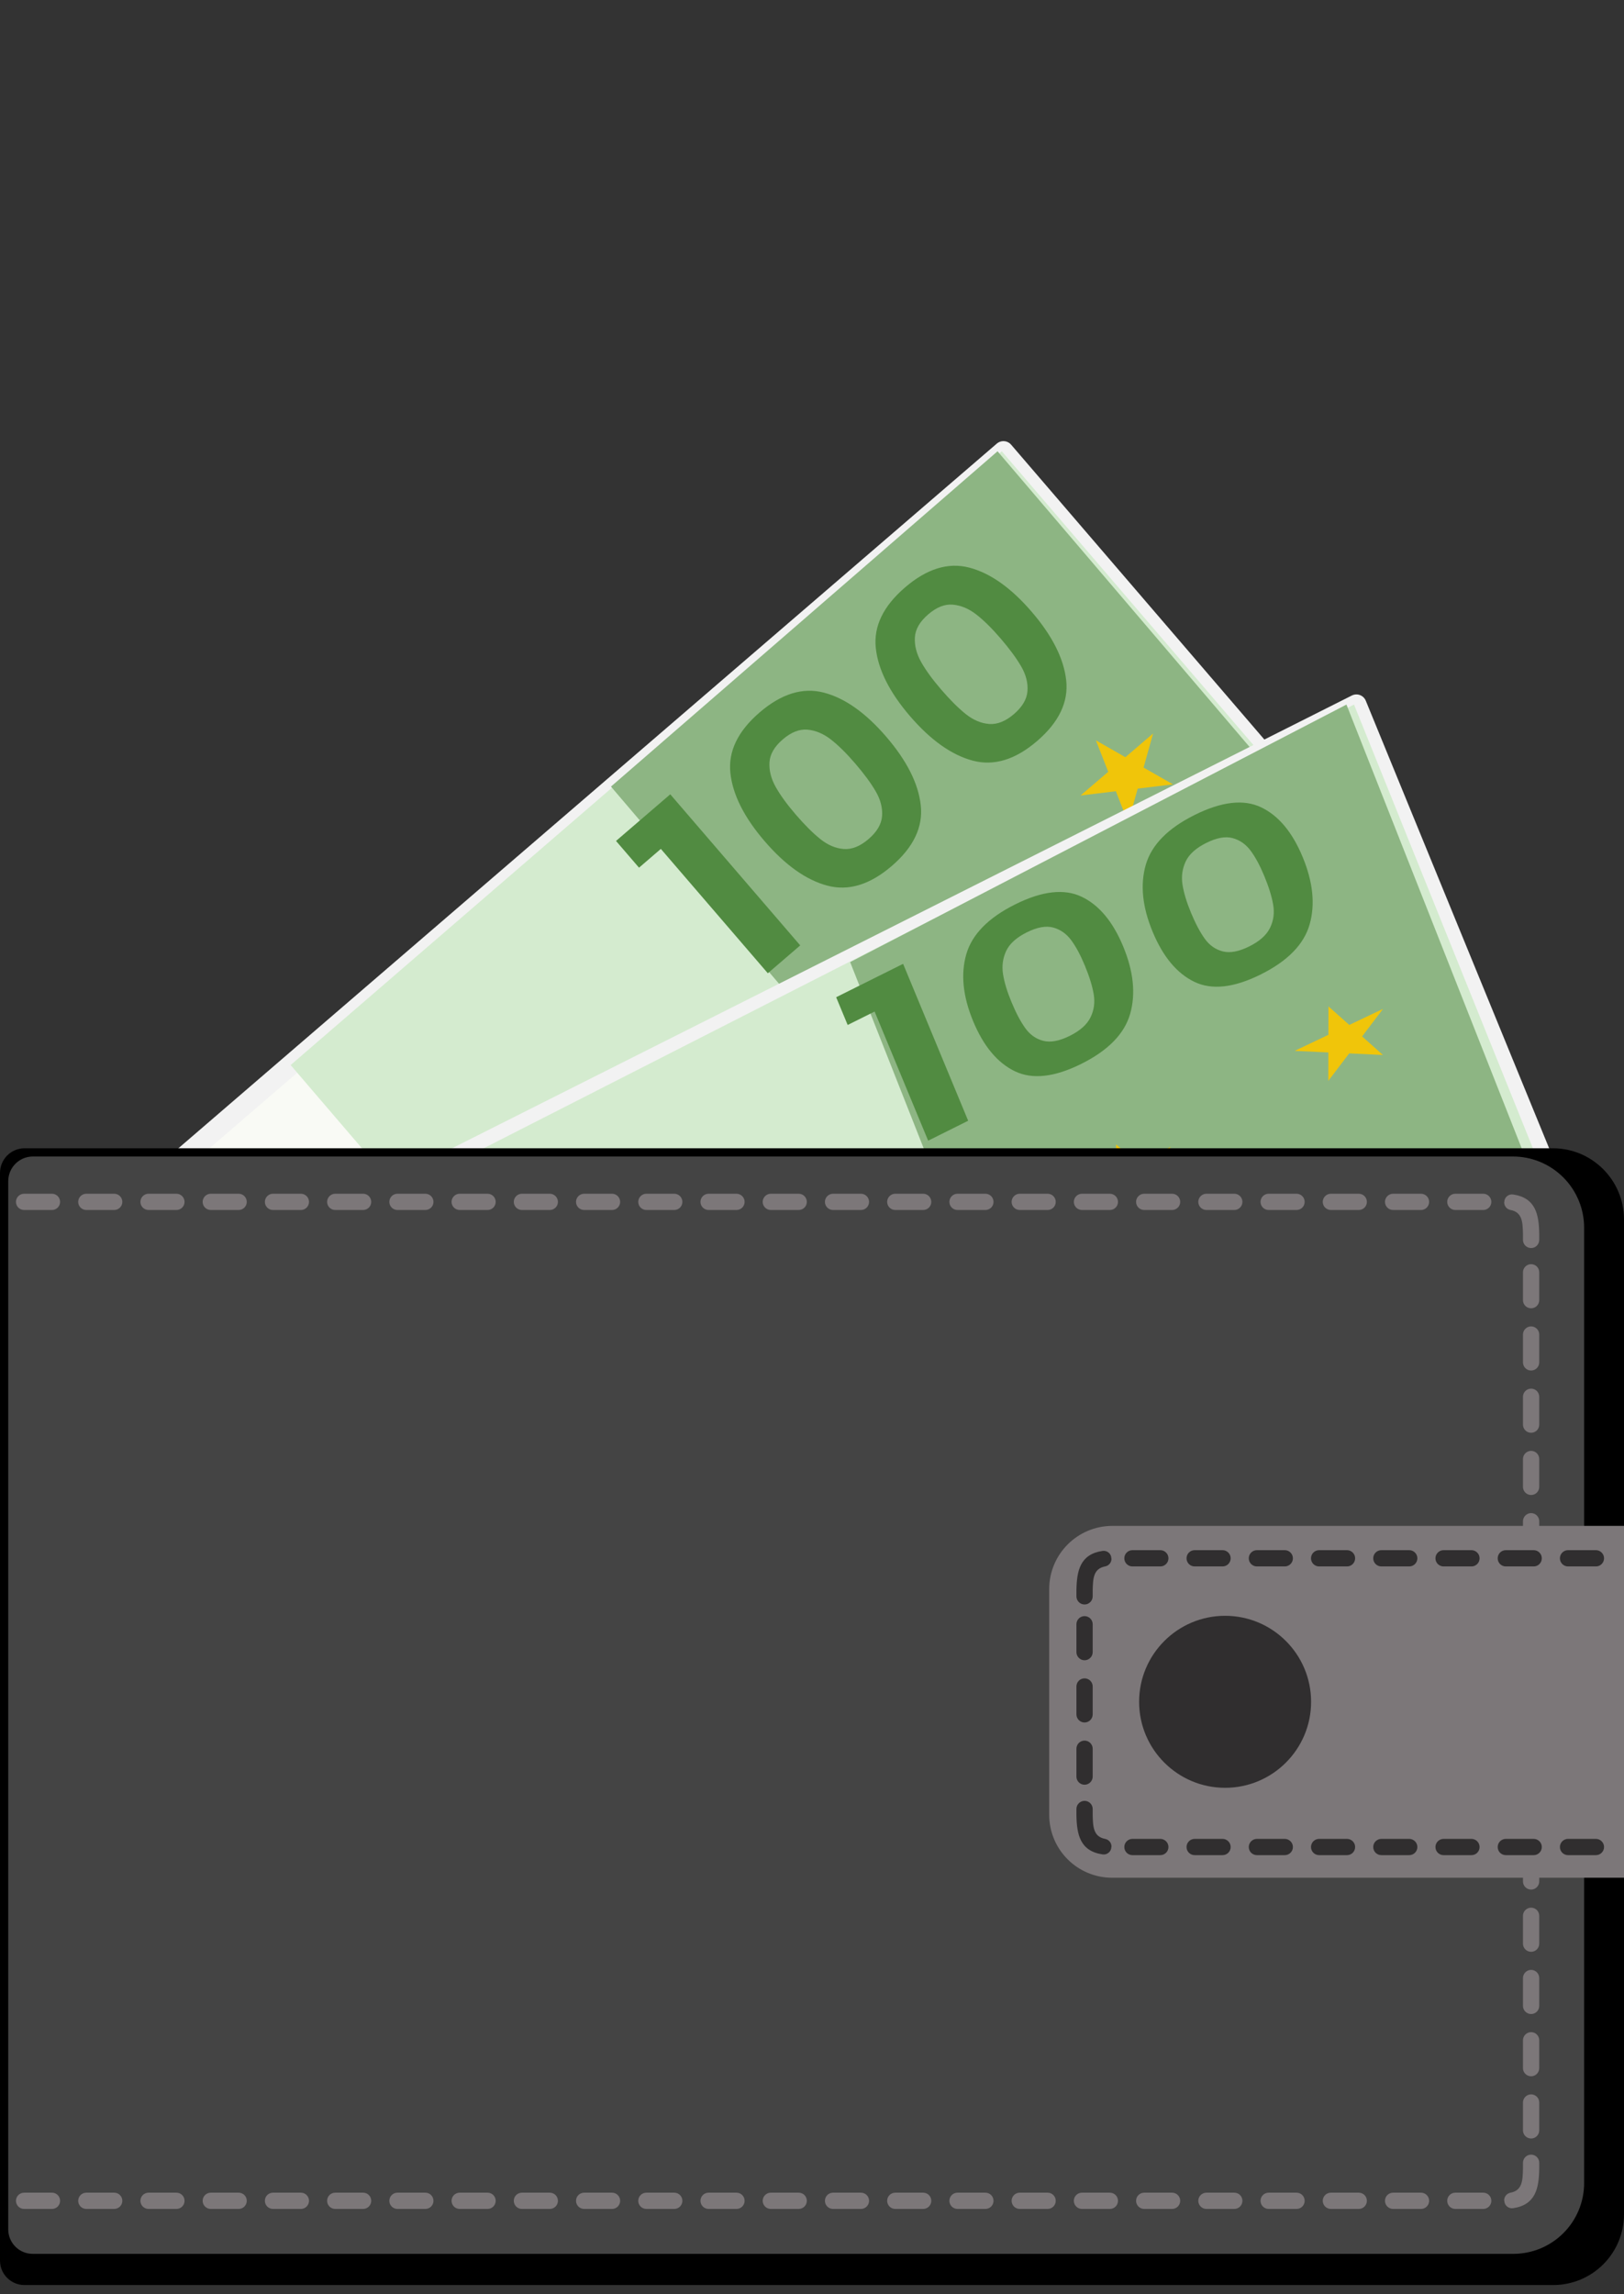 <svg width="80" height="113" viewBox="0 0 80 113" fill="none" xmlns="http://www.w3.org/2000/svg">
<rect x="0" y="0" width="80" height="113" fill="#333333" stroke="none"/>
<path d="M49.43 22.228L3.719 61.582L24.174 85.397L69.885 46.043L49.43 22.228Z" fill="#F9FAF5" stroke="#F2F2F2" stroke-width="0.999" stroke-miterlimit="1.5" stroke-linecap="round" stroke-linejoin="round"/>
<path d="M49.348 22.227L14.317 52.459L34.855 76.43L69.886 46.199L49.348 22.227Z" fill="#D4EBCF"/>
<path d="M49.14 22.228L30.097 38.743L50.842 63.079L69.885 46.564L49.14 22.228Z" fill="#8DB583"/>
<path fill-rule="evenodd" clip-rule="evenodd" d="M31.479 42.738L30.346 41.421L33.018 39.124L39.42 46.566L37.824 47.938L32.554 41.813L31.479 42.738ZM37.666 41.432C36.653 40.255 36.091 39.134 35.979 38.07C35.868 37.006 36.348 36.013 37.419 35.092C38.491 34.17 39.546 33.845 40.581 34.115C41.617 34.384 42.641 35.108 43.654 36.285C44.673 37.469 45.241 38.597 45.358 39.668C45.476 40.738 44.999 41.735 43.927 42.656C42.855 43.577 41.798 43.9 40.757 43.623C39.715 43.346 38.685 42.617 37.666 41.432ZM42.124 37.601C41.691 37.097 41.291 36.703 40.925 36.42C40.559 36.136 40.177 35.977 39.779 35.94C39.381 35.904 38.975 36.063 38.561 36.419C38.147 36.775 37.928 37.153 37.905 37.551C37.882 37.95 37.983 38.351 38.208 38.755C38.434 39.16 38.763 39.614 39.196 40.117C39.641 40.634 40.048 41.04 40.416 41.333C40.784 41.626 41.167 41.788 41.566 41.818C41.965 41.847 42.371 41.685 42.785 41.329C43.2 40.973 43.421 40.596 43.451 40.197C43.481 39.798 43.378 39.395 43.144 38.988C42.909 38.581 42.569 38.118 42.124 37.601ZM44.829 35.275C43.817 34.098 43.254 32.976 43.142 31.913C43.031 30.849 43.511 29.855 44.583 28.934C45.655 28.013 46.709 27.687 47.744 27.957C48.78 28.227 49.804 28.951 50.817 30.128C51.836 31.312 52.404 32.439 52.522 33.51C52.64 34.581 52.162 35.577 51.09 36.499C50.019 37.42 48.962 37.742 47.92 37.466C46.879 37.189 45.848 36.459 44.829 35.275ZM49.287 31.443C48.854 30.94 48.455 30.546 48.088 30.263C47.722 29.979 47.34 29.819 46.942 29.783C46.544 29.746 46.139 29.905 45.724 30.262C45.31 30.617 45.092 30.995 45.068 31.394C45.045 31.792 45.146 32.193 45.371 32.598C45.597 33.002 45.926 33.456 46.359 33.959C46.805 34.477 47.211 34.882 47.579 35.175C47.947 35.468 48.331 35.63 48.729 35.66C49.129 35.69 49.535 35.527 49.949 35.172C50.363 34.815 50.585 34.438 50.614 34.04C50.645 33.641 50.542 33.238 50.307 32.83C50.072 32.423 49.732 31.96 49.287 31.443Z" fill="#518B41"/>
<path fill-rule="evenodd" clip-rule="evenodd" d="M25.232 58.325L26.683 59.152L28.048 57.986L27.579 59.663L29.03 60.491L27.289 60.7L26.82 62.378L26.214 60.83L24.473 61.039L25.839 59.873L25.232 58.325ZM46.192 45.831L47.643 46.658L49.008 45.492L48.539 47.169L49.99 47.997L48.25 48.206L47.781 49.884L47.174 48.336L45.434 48.545L46.799 47.379L46.192 45.831ZM53.986 36.468L55.437 37.296L56.802 36.129L56.333 37.807L57.784 38.634L56.044 38.844L55.575 40.522L54.968 38.973L53.227 39.183L54.593 38.016L53.986 36.468Z" fill="#F0C50A"/>
<path d="M66.818 34.704L10.137 63.221L20.415 88.304L77.095 59.788L66.818 34.704Z" fill="#F9FAF5" stroke="#F2F2F2" stroke-width="0.999" stroke-miterlimit="1.5" stroke-linecap="round" stroke-linejoin="round"/>
<path d="M66.7 34.703L22.891 57.036L33.286 82.821L77.096 60.488L66.7 34.703Z" fill="#D4EBCF"/>
<path d="M66.328 34.704L41.88 47.39L52.648 74.656L77.095 61.969L66.328 34.704Z" fill="#8DB583"/>
<path fill-rule="evenodd" clip-rule="evenodd" d="M41.757 50.486L41.19 49.119L44.488 47.475L47.693 55.203L45.722 56.185L43.084 49.825L41.757 50.486ZM47.937 50.297C47.431 49.075 47.319 47.975 47.601 46.999C47.885 46.022 48.688 45.204 50.011 44.545C51.334 43.886 52.424 43.76 53.281 44.169C54.139 44.577 54.821 45.393 55.328 46.615C55.838 47.845 55.953 48.952 55.673 49.935C55.393 50.919 54.592 51.74 53.268 52.4C51.946 53.059 50.854 53.181 49.993 52.765C49.133 52.349 48.447 51.527 47.937 50.297ZM53.439 47.556C53.222 47.034 52.997 46.615 52.762 46.301C52.528 45.987 52.233 45.782 51.879 45.686C51.526 45.59 51.093 45.668 50.582 45.923C50.071 46.177 49.733 46.483 49.566 46.838C49.4 47.194 49.348 47.572 49.409 47.972C49.471 48.372 49.609 48.834 49.826 49.356C50.049 49.894 50.277 50.324 50.51 50.647C50.743 50.969 51.038 51.176 51.395 51.267C51.752 51.358 52.186 51.276 52.697 51.022C53.208 50.767 53.55 50.462 53.721 50.108C53.894 49.753 53.945 49.374 53.877 48.969C53.808 48.565 53.662 48.094 53.439 47.556ZM56.779 45.892C56.272 44.67 56.16 43.57 56.443 42.594C56.726 41.617 57.529 40.799 58.852 40.14C60.175 39.481 61.266 39.355 62.123 39.764C62.98 40.172 63.662 40.988 64.169 42.21C64.679 43.44 64.795 44.547 64.514 45.53C64.235 46.514 63.433 47.335 62.109 47.995C60.787 48.654 59.695 48.776 58.834 48.36C57.974 47.944 57.289 47.122 56.779 45.892ZM62.281 43.151C62.064 42.629 61.839 42.21 61.603 41.896C61.369 41.582 61.074 41.377 60.721 41.281C60.367 41.185 59.935 41.263 59.423 41.518C58.913 41.772 58.574 42.078 58.408 42.433C58.241 42.789 58.189 43.166 58.25 43.567C58.312 43.967 58.451 44.429 58.667 44.952C58.89 45.489 59.118 45.919 59.351 46.242C59.584 46.565 59.88 46.771 60.236 46.862C60.594 46.953 61.027 46.871 61.538 46.617C62.05 46.362 62.391 46.057 62.563 45.703C62.736 45.348 62.787 44.969 62.718 44.564C62.649 44.16 62.504 43.689 62.281 43.151Z" fill="#518B41"/>
<path fill-rule="evenodd" clip-rule="evenodd" d="M31.404 63.896L32.428 64.81L34.09 64.021L33.061 65.375L34.085 66.289L32.425 66.212L31.395 67.566L31.398 66.164L29.738 66.087L31.4 65.298L31.404 63.896ZM54.981 56.369L56.005 57.283L57.668 56.493L56.638 57.848L57.662 58.762L56.002 58.685L54.972 60.039L54.976 58.637L53.315 58.56L54.978 57.77L54.981 56.369ZM65.441 49.57L66.466 50.484L68.128 49.694L67.099 51.049L68.123 51.963L66.462 51.886L65.433 53.24L65.436 51.838L63.776 51.761L65.438 50.971L65.441 49.57Z" fill="#F0C50A"/>
<path fill-rule="evenodd" clip-rule="evenodd" d="M80 60.066C80 58.129 78.429 56.558 76.492 56.558H1.214C0.892 56.558 0.583 56.686 0.356 56.913C0.128 57.141 0 57.45 0 57.772V111.347C0 112.012 0.539 112.551 1.205 112.551H76.514C77.438 112.551 78.325 112.184 78.979 111.53C79.633 110.876 80 109.989 80 109.065V60.066Z" fill="black"/>
<path fill-rule="evenodd" clip-rule="evenodd" d="M78.036 60.472C78.036 59.542 77.666 58.65 77.008 57.992C76.35 57.334 75.458 56.964 74.528 56.964H1.621C0.95 56.964 0.406 57.508 0.406 58.178V109.81C0.406 110.129 0.533 110.436 0.759 110.662C0.985 110.888 1.291 111.014 1.611 111.014H74.549C75.474 111.014 76.361 110.647 77.014 109.993C77.668 109.34 78.036 108.453 78.036 107.528V60.472Z" fill="#444444"/>
<path fill-rule="evenodd" clip-rule="evenodd" d="M2.96 108.401C2.96 108.295 2.918 108.193 2.843 108.118C2.768 108.043 2.666 108.001 2.56 108.001H1.187C1.081 108.001 0.979 108.043 0.904 108.118C0.829 108.193 0.786 108.295 0.786 108.401V108.401C0.786 108.508 0.829 108.61 0.904 108.685C0.979 108.76 1.081 108.802 1.187 108.802H2.56C2.666 108.802 2.768 108.76 2.843 108.685C2.918 108.61 2.96 108.508 2.96 108.401V108.401Z" fill="#7C7779"/>
<path fill-rule="evenodd" clip-rule="evenodd" d="M75.023 92.489H54.785C53.072 92.489 51.685 91.101 51.685 89.388V78.272C51.685 76.552 53.079 75.158 54.799 75.158H75.023V74.929C75.023 74.823 75.066 74.721 75.141 74.646C75.216 74.571 75.318 74.529 75.424 74.529C75.53 74.529 75.632 74.571 75.707 74.646C75.782 74.721 75.824 74.823 75.824 74.929V75.158H80V92.489H75.824V92.671C75.824 92.777 75.782 92.879 75.707 92.954C75.632 93.029 75.53 93.072 75.424 93.072C75.318 93.072 75.216 93.029 75.141 92.954C75.066 92.879 75.023 92.777 75.023 92.671V92.489ZM2.96 59.199C2.96 59.305 2.918 59.407 2.843 59.482C2.768 59.557 2.666 59.599 2.56 59.599H1.187C1.08 59.599 0.979 59.557 0.904 59.482C0.828 59.407 0.786 59.305 0.786 59.199C0.786 59.093 0.828 58.991 0.904 58.916C0.979 58.84 1.08 58.798 1.187 58.798H2.56C2.666 58.798 2.768 58.84 2.843 58.916C2.918 58.991 2.96 59.093 2.96 59.199ZM75.424 64.441C75.318 64.441 75.216 64.399 75.141 64.324C75.066 64.249 75.023 64.147 75.023 64.04V62.667C75.023 62.561 75.066 62.459 75.141 62.384C75.216 62.309 75.318 62.267 75.424 62.267C75.53 62.267 75.632 62.309 75.707 62.384C75.782 62.459 75.824 62.561 75.824 62.667V64.04C75.824 64.147 75.782 64.249 75.707 64.324C75.632 64.399 75.53 64.441 75.424 64.441ZM75.824 60.779L75.824 61.073C75.824 61.179 75.782 61.281 75.707 61.356C75.632 61.431 75.53 61.473 75.424 61.473C75.318 61.473 75.216 61.431 75.141 61.356C75.066 61.281 75.023 61.179 75.023 61.073V60.779C75.009 60.19 74.993 59.702 74.394 59.595C74.22 59.555 74.097 59.4 74.097 59.222C74.097 59.217 74.097 59.213 74.103 59.208C74.103 59.096 74.152 58.991 74.237 58.919C74.323 58.847 74.435 58.817 74.545 58.836C75.64 59.001 75.81 59.806 75.824 60.779ZM6.026 59.199C6.026 59.305 5.984 59.407 5.908 59.482C5.833 59.557 5.732 59.599 5.625 59.599H4.252C4.146 59.599 4.044 59.557 3.969 59.482C3.894 59.407 3.852 59.305 3.852 59.199C3.852 59.093 3.894 58.991 3.969 58.916C4.044 58.84 4.146 58.798 4.252 58.798H5.625C5.732 58.798 5.833 58.84 5.908 58.916C5.984 58.991 6.026 59.093 6.026 59.199ZM75.424 67.506C75.318 67.506 75.216 67.464 75.141 67.389C75.066 67.314 75.023 67.212 75.023 67.106V65.733C75.023 65.627 75.066 65.525 75.141 65.45C75.216 65.375 75.318 65.332 75.424 65.332C75.53 65.332 75.632 65.375 75.707 65.45C75.782 65.525 75.824 65.627 75.824 65.733V67.106C75.824 67.212 75.782 67.314 75.707 67.389C75.632 67.464 75.53 67.506 75.424 67.506ZM9.091 59.199C9.091 59.305 9.049 59.407 8.974 59.482C8.899 59.557 8.797 59.599 8.691 59.599H7.317C7.211 59.599 7.11 59.557 7.035 59.482C6.959 59.407 6.917 59.305 6.917 59.199C6.917 59.093 6.959 58.991 7.035 58.916C7.11 58.84 7.211 58.798 7.317 58.798H8.691C8.797 58.798 8.899 58.84 8.974 58.916C9.049 58.991 9.091 59.093 9.091 59.199ZM75.424 70.572C75.318 70.572 75.216 70.53 75.141 70.455C75.066 70.379 75.023 70.278 75.023 70.171V68.798C75.023 68.692 75.066 68.59 75.141 68.515C75.216 68.44 75.318 68.398 75.424 68.398C75.53 68.398 75.632 68.44 75.707 68.515C75.782 68.59 75.824 68.692 75.824 68.798V70.171C75.824 70.278 75.782 70.379 75.707 70.455C75.632 70.53 75.53 70.572 75.424 70.572ZM12.156 59.199C12.156 59.305 12.114 59.407 12.039 59.482C11.964 59.557 11.863 59.599 11.756 59.599H10.383C10.277 59.599 10.175 59.557 10.1 59.482C10.025 59.407 9.983 59.305 9.983 59.199C9.983 59.093 10.025 58.991 10.1 58.916C10.175 58.84 10.277 58.798 10.383 58.798H11.756C11.863 58.798 11.964 58.84 12.039 58.916C12.114 58.991 12.156 59.093 12.156 59.199ZM75.424 73.637C75.318 73.637 75.216 73.595 75.141 73.52C75.066 73.445 75.023 73.343 75.023 73.237V71.863C75.023 71.757 75.066 71.656 75.141 71.581C75.216 71.505 75.318 71.463 75.424 71.463C75.53 71.463 75.632 71.505 75.707 71.581C75.782 71.656 75.824 71.757 75.824 71.863V73.237C75.824 73.343 75.782 73.445 75.707 73.52C75.632 73.595 75.53 73.637 75.424 73.637ZM15.222 59.199C15.222 59.305 15.18 59.407 15.105 59.482C15.03 59.557 14.928 59.599 14.822 59.599H13.448C13.342 59.599 13.24 59.557 13.165 59.482C13.09 59.407 13.048 59.305 13.048 59.199C13.048 59.093 13.09 58.991 13.165 58.916C13.24 58.84 13.342 58.798 13.448 58.798H14.822C14.928 58.798 15.03 58.84 15.105 58.916C15.18 58.991 15.222 59.093 15.222 59.199ZM18.287 59.199C18.287 59.305 18.245 59.407 18.17 59.482C18.095 59.557 17.993 59.599 17.887 59.599H16.514C16.408 59.599 16.306 59.557 16.231 59.482C16.156 59.407 16.114 59.305 16.114 59.199C16.114 59.093 16.156 58.991 16.231 58.916C16.306 58.84 16.408 58.798 16.514 58.798H17.887C17.993 58.798 18.095 58.84 18.17 58.916C18.245 58.991 18.287 59.093 18.287 59.199ZM21.353 59.199C21.353 59.305 21.311 59.407 21.236 59.482C21.161 59.557 21.059 59.599 20.953 59.599H19.579C19.473 59.599 19.371 59.557 19.296 59.482C19.221 59.407 19.179 59.305 19.179 59.199C19.179 59.093 19.221 58.991 19.296 58.916C19.371 58.84 19.473 58.798 19.579 58.798H20.953C21.059 58.798 21.161 58.84 21.236 58.916C21.311 58.991 21.353 59.093 21.353 59.199ZM24.418 59.199C24.418 59.305 24.376 59.407 24.301 59.482C24.226 59.557 24.124 59.599 24.018 59.599H22.645C22.538 59.599 22.437 59.557 22.362 59.482C22.287 59.407 22.244 59.305 22.244 59.199C22.244 59.093 22.287 58.991 22.362 58.916C22.437 58.84 22.538 58.798 22.645 58.798H24.018C24.124 58.798 24.226 58.84 24.301 58.916C24.376 58.991 24.418 59.093 24.418 59.199ZM27.484 59.199C27.484 59.305 27.442 59.407 27.367 59.482C27.291 59.557 27.19 59.599 27.083 59.599H25.71C25.604 59.599 25.502 59.557 25.427 59.482C25.352 59.407 25.31 59.305 25.31 59.199C25.31 59.093 25.352 58.991 25.427 58.916C25.502 58.84 25.604 58.798 25.71 58.798H27.083C27.19 58.798 27.291 58.84 27.367 58.916C27.442 58.991 27.484 59.093 27.484 59.199ZM30.549 59.199C30.549 59.305 30.507 59.407 30.432 59.482C30.357 59.557 30.255 59.599 30.149 59.599H28.776C28.669 59.599 28.568 59.557 28.493 59.482C28.417 59.407 28.375 59.305 28.375 59.199C28.375 59.093 28.417 58.991 28.493 58.916C28.568 58.84 28.669 58.798 28.776 58.798H30.149C30.255 58.798 30.357 58.84 30.432 58.916C30.507 58.991 30.549 59.093 30.549 59.199ZM33.615 59.199C33.615 59.305 33.572 59.407 33.498 59.482C33.422 59.557 33.321 59.599 33.214 59.599H31.841C31.735 59.599 31.633 59.557 31.558 59.482C31.483 59.407 31.441 59.305 31.441 59.199C31.441 59.093 31.483 58.991 31.558 58.916C31.633 58.84 31.735 58.798 31.841 58.798H33.214C33.321 58.798 33.422 58.84 33.498 58.916C33.572 58.991 33.615 59.093 33.615 59.199ZM36.68 59.199C36.68 59.305 36.638 59.407 36.563 59.482C36.488 59.557 36.386 59.599 36.28 59.599H34.906C34.8 59.599 34.699 59.557 34.623 59.482C34.548 59.407 34.506 59.305 34.506 59.199C34.506 59.093 34.548 58.991 34.623 58.916C34.699 58.84 34.8 58.798 34.906 58.798H36.28C36.386 58.798 36.488 58.84 36.563 58.916C36.638 58.991 36.68 59.093 36.68 59.199ZM39.745 59.199C39.745 59.305 39.703 59.407 39.628 59.482C39.553 59.557 39.451 59.599 39.345 59.599H37.972C37.866 59.599 37.764 59.557 37.689 59.482C37.614 59.407 37.571 59.305 37.571 59.199C37.571 59.093 37.614 58.991 37.689 58.916C37.764 58.84 37.866 58.798 37.972 58.798H39.345C39.451 58.798 39.553 58.84 39.628 58.916C39.703 58.991 39.745 59.093 39.745 59.199ZM42.811 59.199C42.811 59.305 42.769 59.407 42.694 59.482C42.619 59.557 42.517 59.599 42.41 59.599H41.037C40.931 59.599 40.829 59.557 40.754 59.482C40.679 59.407 40.637 59.305 40.637 59.199C40.637 59.093 40.679 58.991 40.754 58.916C40.829 58.84 40.931 58.798 41.037 58.798H42.41C42.517 58.798 42.619 58.84 42.694 58.916C42.769 58.991 42.811 59.093 42.811 59.199ZM45.876 59.199C45.876 59.305 45.834 59.407 45.759 59.482C45.684 59.557 45.582 59.599 45.476 59.599H44.103C43.996 59.599 43.895 59.557 43.82 59.482C43.745 59.407 43.702 59.305 43.702 59.199C43.702 59.093 43.745 58.991 43.82 58.916C43.895 58.84 43.996 58.798 44.103 58.798H45.476C45.582 58.798 45.684 58.84 45.759 58.916C45.834 58.991 45.876 59.093 45.876 59.199ZM48.942 59.199C48.942 59.305 48.9 59.407 48.825 59.482C48.749 59.557 48.648 59.599 48.541 59.599H47.168C47.062 59.599 46.96 59.557 46.885 59.482C46.81 59.407 46.768 59.305 46.768 59.199C46.768 59.093 46.81 58.991 46.885 58.916C46.96 58.84 47.062 58.798 47.168 58.798H48.541C48.648 58.798 48.749 58.84 48.825 58.916C48.9 58.991 48.942 59.093 48.942 59.199ZM52.007 59.199C52.007 59.305 51.965 59.407 51.89 59.482C51.815 59.557 51.713 59.599 51.607 59.599H50.233C50.127 59.599 50.026 59.557 49.951 59.482C49.876 59.407 49.833 59.305 49.833 59.199C49.833 59.093 49.876 58.991 49.951 58.916C50.026 58.84 50.127 58.798 50.233 58.798H51.607C51.713 58.798 51.815 58.84 51.89 58.916C51.965 58.991 52.007 59.093 52.007 59.199ZM55.073 59.199C55.073 59.305 55.031 59.407 54.956 59.482C54.88 59.557 54.779 59.599 54.672 59.599H53.299C53.193 59.599 53.091 59.557 53.016 59.482C52.941 59.407 52.899 59.305 52.899 59.199C52.899 59.093 52.941 58.991 53.016 58.916C53.091 58.84 53.193 58.798 53.299 58.798H54.672C54.779 58.798 54.88 58.84 54.956 58.916C55.031 58.991 55.073 59.093 55.073 59.199ZM58.138 59.199C58.138 59.305 58.096 59.407 58.021 59.482C57.946 59.557 57.844 59.599 57.738 59.599H56.364C56.258 59.599 56.157 59.557 56.082 59.482C56.006 59.407 55.964 59.305 55.964 59.199C55.964 59.093 56.006 58.991 56.082 58.916C56.157 58.84 56.258 58.798 56.364 58.798H57.738C57.844 58.798 57.946 58.84 58.021 58.916C58.096 58.991 58.138 59.093 58.138 59.199ZM61.203 59.199C61.203 59.305 61.161 59.407 61.086 59.482C61.011 59.557 60.909 59.599 60.803 59.599H59.43C59.324 59.599 59.222 59.557 59.147 59.482C59.072 59.407 59.029 59.305 59.029 59.199C59.029 59.093 59.072 58.991 59.147 58.916C59.222 58.84 59.324 58.798 59.43 58.798H60.803C60.909 58.798 61.011 58.84 61.086 58.916C61.161 58.991 61.203 59.093 61.203 59.199ZM64.269 59.199C64.269 59.305 64.227 59.407 64.152 59.482C64.077 59.557 63.975 59.599 63.869 59.599H62.495C62.389 59.599 62.287 59.557 62.212 59.482C62.137 59.407 62.095 59.305 62.095 59.199C62.095 59.093 62.137 58.991 62.212 58.916C62.287 58.84 62.389 58.798 62.495 58.798H63.869C63.975 58.798 64.077 58.84 64.152 58.916C64.227 58.991 64.269 59.093 64.269 59.199ZM67.334 59.199C67.334 59.305 67.292 59.407 67.217 59.482C67.142 59.557 67.04 59.599 66.934 59.599H65.561C65.455 59.599 65.353 59.557 65.278 59.482C65.203 59.407 65.16 59.305 65.16 59.199C65.16 59.093 65.203 58.991 65.278 58.916C65.353 58.84 65.455 58.798 65.561 58.798H66.934C67.04 58.798 67.142 58.84 67.217 58.916C67.292 58.991 67.334 59.093 67.334 59.199ZM70.4 59.199C70.4 59.305 70.358 59.407 70.283 59.482C70.208 59.557 70.106 59.599 69.999 59.599H68.626C68.52 59.599 68.418 59.557 68.343 59.482C68.268 59.407 68.226 59.305 68.226 59.199C68.226 59.093 68.268 58.991 68.343 58.916C68.418 58.84 68.52 58.798 68.626 58.798H69.999C70.106 58.798 70.208 58.84 70.283 58.916C70.358 58.991 70.4 59.093 70.4 59.199ZM73.465 59.199C73.465 59.305 73.423 59.407 73.348 59.482C73.273 59.557 73.171 59.599 73.065 59.599H71.692C71.585 59.599 71.484 59.557 71.409 59.482C71.334 59.407 71.291 59.305 71.291 59.199C71.291 59.093 71.334 58.991 71.409 58.916C71.484 58.84 71.585 58.798 71.692 58.798H73.065C73.171 58.798 73.273 58.84 73.348 58.916C73.423 58.991 73.465 59.093 73.465 59.199ZM75.424 103.159C75.53 103.159 75.632 103.201 75.707 103.276C75.782 103.352 75.824 103.453 75.824 103.56V104.933C75.824 105.039 75.782 105.141 75.707 105.216C75.632 105.291 75.53 105.333 75.424 105.333C75.318 105.333 75.216 105.291 75.141 105.216C75.066 105.141 75.023 105.039 75.023 104.933V103.56C75.023 103.453 75.066 103.352 75.141 103.276C75.216 103.201 75.318 103.159 75.424 103.159ZM75.824 106.822C75.81 107.794 75.64 108.599 74.545 108.764C74.435 108.783 74.323 108.753 74.237 108.681C74.152 108.61 74.103 108.504 74.103 108.392C74.097 108.387 74.097 108.383 74.097 108.378C74.097 108.2 74.22 108.045 74.394 108.005C74.993 107.898 75.009 107.41 75.023 106.822V106.528C75.023 106.421 75.066 106.319 75.141 106.244C75.216 106.169 75.318 106.127 75.424 106.127C75.53 106.127 75.632 106.169 75.707 106.244C75.782 106.319 75.824 106.421 75.824 106.528L75.824 106.822ZM6.026 108.402C6.026 108.508 5.984 108.61 5.908 108.685C5.833 108.76 5.732 108.802 5.625 108.802H4.252C4.146 108.802 4.044 108.76 3.969 108.685C3.894 108.61 3.852 108.508 3.852 108.402C3.852 108.295 3.894 108.193 3.969 108.118C4.044 108.043 4.146 108.001 4.252 108.001H5.625C5.732 108.001 5.833 108.043 5.908 108.118C5.984 108.193 6.026 108.295 6.026 108.402ZM75.424 100.094C75.53 100.094 75.632 100.136 75.707 100.211C75.782 100.286 75.824 100.388 75.824 100.494V101.868C75.824 101.974 75.782 102.076 75.707 102.151C75.632 102.226 75.53 102.268 75.424 102.268C75.318 102.268 75.216 102.226 75.141 102.151C75.066 102.076 75.023 101.974 75.023 101.868V100.494C75.023 100.388 75.066 100.286 75.141 100.211C75.216 100.136 75.318 100.094 75.424 100.094ZM9.091 108.402C9.091 108.508 9.049 108.61 8.974 108.685C8.899 108.76 8.797 108.802 8.691 108.802H7.317C7.211 108.802 7.11 108.76 7.035 108.685C6.959 108.61 6.917 108.508 6.917 108.402C6.917 108.295 6.959 108.193 7.035 108.118C7.11 108.043 7.211 108.001 7.317 108.001H8.691C8.797 108.001 8.899 108.043 8.974 108.118C9.049 108.193 9.091 108.295 9.091 108.402ZM75.424 97.028C75.53 97.028 75.632 97.071 75.707 97.146C75.782 97.221 75.824 97.323 75.824 97.429V98.802C75.824 98.908 75.782 99.01 75.707 99.085C75.632 99.16 75.53 99.202 75.424 99.202C75.318 99.202 75.216 99.16 75.141 99.085C75.066 99.01 75.023 98.908 75.023 98.802V97.429C75.023 97.323 75.066 97.221 75.141 97.146C75.216 97.071 75.318 97.028 75.424 97.028ZM12.156 108.402C12.156 108.508 12.114 108.61 12.039 108.685C11.964 108.76 11.863 108.802 11.756 108.802H10.383C10.277 108.802 10.175 108.76 10.1 108.685C10.025 108.61 9.983 108.508 9.983 108.402C9.983 108.295 10.025 108.193 10.1 108.118C10.175 108.043 10.277 108.001 10.383 108.001H11.756C11.863 108.001 11.964 108.043 12.039 108.118C12.114 108.193 12.156 108.295 12.156 108.402ZM75.424 93.963C75.53 93.963 75.632 94.005 75.707 94.08C75.782 94.155 75.824 94.257 75.824 94.364V95.737C75.824 95.843 75.782 95.945 75.707 96.02C75.632 96.095 75.53 96.137 75.424 96.137C75.318 96.137 75.216 96.095 75.141 96.02C75.066 95.945 75.023 95.843 75.023 95.737V94.364C75.023 94.257 75.066 94.155 75.141 94.08C75.216 94.005 75.318 93.963 75.424 93.963ZM15.222 108.402C15.222 108.508 15.18 108.61 15.105 108.685C15.03 108.76 14.928 108.802 14.822 108.802H13.448C13.342 108.802 13.24 108.76 13.165 108.685C13.09 108.61 13.048 108.508 13.048 108.402C13.048 108.295 13.09 108.193 13.165 108.118C13.24 108.043 13.342 108.001 13.448 108.001H14.822C14.928 108.001 15.03 108.043 15.105 108.118C15.18 108.193 15.222 108.295 15.222 108.402ZM18.287 108.402C18.287 108.508 18.245 108.61 18.17 108.685C18.095 108.76 17.993 108.802 17.887 108.802H16.514C16.408 108.802 16.306 108.76 16.231 108.685C16.156 108.61 16.114 108.508 16.114 108.402C16.114 108.295 16.156 108.193 16.231 108.118C16.306 108.043 16.408 108.001 16.514 108.001H17.887C17.993 108.001 18.095 108.043 18.17 108.118C18.245 108.193 18.287 108.295 18.287 108.402ZM21.353 108.402C21.353 108.508 21.311 108.61 21.236 108.685C21.161 108.76 21.059 108.802 20.953 108.802H19.579C19.473 108.802 19.371 108.76 19.296 108.685C19.221 108.61 19.179 108.508 19.179 108.402C19.179 108.295 19.221 108.193 19.296 108.118C19.371 108.043 19.473 108.001 19.579 108.001H20.953C21.059 108.001 21.161 108.043 21.236 108.118C21.311 108.193 21.353 108.295 21.353 108.402ZM24.418 108.402C24.418 108.508 24.376 108.61 24.301 108.685C24.226 108.76 24.124 108.802 24.018 108.802H22.645C22.538 108.802 22.437 108.76 22.362 108.685C22.287 108.61 22.244 108.508 22.244 108.402C22.244 108.295 22.287 108.193 22.362 108.118C22.437 108.043 22.538 108.001 22.645 108.001H24.018C24.124 108.001 24.226 108.043 24.301 108.118C24.376 108.193 24.418 108.295 24.418 108.402ZM27.484 108.402C27.484 108.508 27.442 108.61 27.367 108.685C27.291 108.76 27.19 108.802 27.083 108.802H25.71C25.604 108.802 25.502 108.76 25.427 108.685C25.352 108.61 25.31 108.508 25.31 108.402C25.31 108.295 25.352 108.193 25.427 108.118C25.502 108.043 25.604 108.001 25.71 108.001H27.083C27.19 108.001 27.291 108.043 27.367 108.118C27.442 108.193 27.484 108.295 27.484 108.402ZM30.549 108.402C30.549 108.508 30.507 108.61 30.432 108.685C30.357 108.76 30.255 108.802 30.149 108.802H28.776C28.669 108.802 28.568 108.76 28.493 108.685C28.417 108.61 28.375 108.508 28.375 108.402C28.375 108.295 28.417 108.193 28.493 108.118C28.568 108.043 28.669 108.001 28.776 108.001H30.149C30.255 108.001 30.357 108.043 30.432 108.118C30.507 108.193 30.549 108.295 30.549 108.402ZM33.615 108.402C33.615 108.508 33.572 108.61 33.498 108.685C33.422 108.76 33.321 108.802 33.214 108.802H31.841C31.735 108.802 31.633 108.76 31.558 108.685C31.483 108.61 31.441 108.508 31.441 108.402C31.441 108.295 31.483 108.193 31.558 108.118C31.633 108.043 31.735 108.001 31.841 108.001H33.214C33.321 108.001 33.422 108.043 33.498 108.118C33.572 108.193 33.615 108.295 33.615 108.402ZM36.68 108.402C36.68 108.508 36.638 108.61 36.563 108.685C36.488 108.76 36.386 108.802 36.28 108.802H34.906C34.8 108.802 34.699 108.76 34.623 108.685C34.548 108.61 34.506 108.508 34.506 108.402C34.506 108.295 34.548 108.193 34.623 108.118C34.699 108.043 34.8 108.001 34.906 108.001H36.28C36.386 108.001 36.488 108.043 36.563 108.118C36.638 108.193 36.68 108.295 36.68 108.402ZM39.745 108.402C39.745 108.508 39.703 108.61 39.628 108.685C39.553 108.76 39.451 108.802 39.345 108.802H37.972C37.866 108.802 37.764 108.76 37.689 108.685C37.614 108.61 37.571 108.508 37.571 108.402C37.571 108.295 37.614 108.193 37.689 108.118C37.764 108.043 37.866 108.001 37.972 108.001H39.345C39.451 108.001 39.553 108.043 39.628 108.118C39.703 108.193 39.745 108.295 39.745 108.402ZM42.811 108.402C42.811 108.508 42.769 108.61 42.694 108.685C42.619 108.76 42.517 108.802 42.41 108.802H41.037C40.931 108.802 40.829 108.76 40.754 108.685C40.679 108.61 40.637 108.508 40.637 108.402C40.637 108.295 40.679 108.193 40.754 108.118C40.829 108.043 40.931 108.001 41.037 108.001H42.41C42.517 108.001 42.619 108.043 42.694 108.118C42.769 108.193 42.811 108.295 42.811 108.402ZM45.876 108.402C45.876 108.508 45.834 108.61 45.759 108.685C45.684 108.76 45.582 108.802 45.476 108.802H44.103C43.996 108.802 43.895 108.76 43.82 108.685C43.745 108.61 43.702 108.508 43.702 108.402C43.702 108.295 43.745 108.193 43.82 108.118C43.895 108.043 43.996 108.001 44.103 108.001H45.476C45.582 108.001 45.684 108.043 45.759 108.118C45.834 108.193 45.876 108.295 45.876 108.402ZM48.942 108.402C48.942 108.508 48.9 108.61 48.825 108.685C48.749 108.76 48.648 108.802 48.541 108.802H47.168C47.062 108.802 46.96 108.76 46.885 108.685C46.81 108.61 46.768 108.508 46.768 108.402C46.768 108.295 46.81 108.193 46.885 108.118C46.96 108.043 47.062 108.001 47.168 108.001H48.541C48.648 108.001 48.749 108.043 48.825 108.118C48.9 108.193 48.942 108.295 48.942 108.402ZM52.007 108.402C52.007 108.508 51.965 108.61 51.89 108.685C51.815 108.76 51.713 108.802 51.607 108.802H50.233C50.127 108.802 50.026 108.76 49.951 108.685C49.876 108.61 49.833 108.508 49.833 108.402C49.833 108.295 49.876 108.193 49.951 108.118C50.026 108.043 50.127 108.001 50.233 108.001H51.607C51.713 108.001 51.815 108.043 51.89 108.118C51.965 108.193 52.007 108.295 52.007 108.402ZM55.073 108.402C55.073 108.508 55.031 108.61 54.956 108.685C54.88 108.76 54.779 108.802 54.672 108.802H53.299C53.193 108.802 53.091 108.76 53.016 108.685C52.941 108.61 52.899 108.508 52.899 108.402C52.899 108.295 52.941 108.193 53.016 108.118C53.091 108.043 53.193 108.001 53.299 108.001H54.672C54.779 108.001 54.88 108.043 54.956 108.118C55.031 108.193 55.073 108.295 55.073 108.402ZM58.138 108.402C58.138 108.508 58.096 108.61 58.021 108.685C57.946 108.76 57.844 108.802 57.738 108.802H56.364C56.258 108.802 56.157 108.76 56.082 108.685C56.006 108.61 55.964 108.508 55.964 108.402C55.964 108.295 56.006 108.193 56.082 108.118C56.157 108.043 56.258 108.001 56.364 108.001H57.738C57.844 108.001 57.946 108.043 58.021 108.118C58.096 108.193 58.138 108.295 58.138 108.402ZM61.203 108.402C61.203 108.508 61.161 108.61 61.086 108.685C61.011 108.76 60.909 108.802 60.803 108.802H59.43C59.324 108.802 59.222 108.76 59.147 108.685C59.072 108.61 59.029 108.508 59.029 108.402C59.029 108.295 59.072 108.193 59.147 108.118C59.222 108.043 59.324 108.001 59.43 108.001H60.803C60.909 108.001 61.011 108.043 61.086 108.118C61.161 108.193 61.203 108.295 61.203 108.402ZM64.269 108.402C64.269 108.508 64.227 108.61 64.152 108.685C64.077 108.76 63.975 108.802 63.869 108.802H62.495C62.389 108.802 62.287 108.76 62.212 108.685C62.137 108.61 62.095 108.508 62.095 108.402C62.095 108.295 62.137 108.193 62.212 108.118C62.287 108.043 62.389 108.001 62.495 108.001H63.869C63.975 108.001 64.077 108.043 64.152 108.118C64.227 108.193 64.269 108.295 64.269 108.402ZM67.334 108.402C67.334 108.508 67.292 108.61 67.217 108.685C67.142 108.76 67.04 108.802 66.934 108.802H65.561C65.455 108.802 65.353 108.76 65.278 108.685C65.203 108.61 65.16 108.508 65.16 108.402C65.16 108.295 65.203 108.193 65.278 108.118C65.353 108.043 65.455 108.001 65.561 108.001H66.934C67.04 108.001 67.142 108.043 67.217 108.118C67.292 108.193 67.334 108.295 67.334 108.402ZM70.4 108.402C70.4 108.508 70.358 108.61 70.283 108.685C70.208 108.76 70.106 108.802 69.999 108.802H68.626C68.52 108.802 68.418 108.76 68.343 108.685C68.268 108.61 68.226 108.508 68.226 108.402C68.226 108.295 68.268 108.193 68.343 108.118C68.418 108.043 68.52 108.001 68.626 108.001H69.999C70.106 108.001 70.208 108.043 70.283 108.118C70.358 108.193 70.4 108.295 70.4 108.402ZM73.465 108.402C73.465 108.508 73.423 108.61 73.348 108.685C73.273 108.76 73.171 108.802 73.065 108.802H71.692C71.585 108.802 71.484 108.76 71.409 108.685C71.334 108.61 71.291 108.508 71.291 108.402C71.291 108.295 71.334 108.193 71.409 108.118C71.484 108.043 71.585 108.001 71.692 108.001H73.065C73.171 108.001 73.273 108.043 73.348 108.118C73.423 108.193 73.465 108.295 73.465 108.402Z" fill="#7C7779"/>
<path fill-rule="evenodd" clip-rule="evenodd" d="M60.35 79.587C62.688 79.587 64.586 81.485 64.586 83.823C64.586 86.161 62.688 88.059 60.35 88.059C58.012 88.059 56.114 86.161 56.114 83.823C56.114 81.485 58.012 79.587 60.35 79.587ZM53.426 85.734C53.532 85.734 53.635 85.776 53.709 85.851C53.785 85.926 53.827 86.028 53.827 86.134V87.507C53.827 87.613 53.785 87.715 53.709 87.79C53.635 87.865 53.532 87.908 53.426 87.908C53.32 87.908 53.218 87.865 53.143 87.79C53.068 87.715 53.026 87.613 53.026 87.507V86.134C53.026 86.028 53.068 85.926 53.143 85.851C53.218 85.776 53.32 85.734 53.426 85.734ZM53.026 89.396L53.026 89.102C53.026 88.996 53.068 88.894 53.143 88.819C53.218 88.744 53.32 88.702 53.426 88.702C53.532 88.702 53.634 88.744 53.709 88.819C53.785 88.894 53.827 88.996 53.827 89.102V89.396C53.841 89.985 53.858 90.473 54.456 90.579C54.63 90.62 54.753 90.774 54.753 90.952C54.753 90.957 54.753 90.962 54.747 90.967C54.747 91.078 54.698 91.184 54.613 91.255C54.527 91.327 54.415 91.358 54.305 91.338C53.21 91.173 53.04 90.368 53.026 89.396ZM53.026 78.335C53.04 77.362 53.21 76.557 54.305 76.392C54.415 76.373 54.527 76.403 54.613 76.475C54.698 76.546 54.747 76.652 54.747 76.764C54.753 76.769 54.753 76.773 54.753 76.778C54.753 76.956 54.63 77.111 54.456 77.151C53.858 77.258 53.841 77.746 53.827 78.335V78.629C53.827 78.735 53.785 78.837 53.709 78.912C53.634 78.987 53.532 79.029 53.426 79.029C53.32 79.029 53.218 78.987 53.143 78.912C53.068 78.837 53.026 78.735 53.026 78.629L53.026 78.335ZM53.426 82.668C53.532 82.668 53.635 82.71 53.709 82.785C53.785 82.861 53.827 82.963 53.827 83.069V84.442C53.827 84.548 53.785 84.65 53.709 84.725C53.635 84.8 53.532 84.842 53.426 84.842C53.32 84.842 53.218 84.8 53.143 84.725C53.068 84.65 53.026 84.548 53.026 84.442V83.069C53.026 82.963 53.068 82.861 53.143 82.785C53.218 82.71 53.32 82.668 53.426 82.668ZM53.426 79.603C53.532 79.603 53.635 79.645 53.709 79.72C53.785 79.795 53.827 79.897 53.827 80.003V81.376C53.827 81.483 53.785 81.584 53.709 81.659C53.635 81.734 53.532 81.777 53.426 81.777C53.32 81.777 53.218 81.734 53.143 81.659C53.068 81.584 53.026 81.483 53.026 81.376V80.003C53.026 79.897 53.068 79.795 53.143 79.72C53.218 79.645 53.32 79.603 53.426 79.603ZM76.843 90.976C76.843 90.869 76.885 90.768 76.96 90.693C77.035 90.618 77.137 90.575 77.243 90.575H78.617C78.723 90.575 78.825 90.618 78.899 90.693C78.975 90.768 79.017 90.869 79.017 90.976C79.017 91.082 78.975 91.184 78.899 91.259C78.825 91.334 78.723 91.376 78.617 91.376H77.243C77.137 91.376 77.035 91.334 76.96 91.259C76.885 91.184 76.843 91.082 76.843 90.976ZM76.843 76.755C76.843 76.648 76.885 76.546 76.96 76.472C77.035 76.396 77.137 76.354 77.243 76.354H78.617C78.723 76.354 78.825 76.396 78.899 76.472C78.975 76.546 79.017 76.648 79.017 76.755C79.017 76.861 78.975 76.963 78.899 77.038C78.825 77.113 78.723 77.155 78.617 77.155H77.243C77.137 77.155 77.035 77.113 76.96 77.038C76.885 76.963 76.843 76.861 76.843 76.755ZM73.778 90.976C73.778 90.869 73.82 90.768 73.894 90.693C73.97 90.618 74.072 90.575 74.178 90.575H75.551C75.657 90.575 75.759 90.618 75.834 90.693C75.909 90.768 75.951 90.869 75.951 90.976C75.951 91.082 75.909 91.184 75.834 91.259C75.759 91.334 75.657 91.376 75.551 91.376H74.178C74.072 91.376 73.97 91.334 73.894 91.259C73.82 91.184 73.778 91.082 73.778 90.976ZM73.778 76.755C73.778 76.648 73.82 76.546 73.894 76.472C73.97 76.396 74.072 76.354 74.178 76.354H75.551C75.657 76.354 75.759 76.396 75.834 76.472C75.909 76.546 75.951 76.648 75.951 76.755C75.951 76.861 75.909 76.963 75.834 77.038C75.759 77.113 75.657 77.155 75.551 77.155H74.178C74.072 77.155 73.97 77.113 73.894 77.038C73.82 76.963 73.778 76.861 73.778 76.755ZM70.712 90.976C70.712 90.869 70.754 90.768 70.829 90.693C70.904 90.618 71.006 90.575 71.112 90.575H72.486C72.592 90.575 72.694 90.618 72.769 90.693C72.844 90.768 72.886 90.869 72.886 90.976C72.886 91.082 72.844 91.184 72.769 91.259C72.694 91.334 72.592 91.376 72.486 91.376H71.112C71.006 91.376 70.904 91.334 70.829 91.259C70.754 91.184 70.712 91.082 70.712 90.976ZM70.712 76.755C70.712 76.648 70.754 76.546 70.829 76.472C70.904 76.396 71.006 76.354 71.112 76.354H72.486C72.592 76.354 72.694 76.396 72.769 76.472C72.844 76.546 72.886 76.648 72.886 76.755C72.886 76.861 72.844 76.963 72.769 77.038C72.694 77.113 72.592 77.155 72.486 77.155H71.112C71.006 77.155 70.904 77.113 70.829 77.038C70.754 76.963 70.712 76.861 70.712 76.755ZM67.647 90.976C67.647 90.869 67.689 90.768 67.764 90.693C67.839 90.618 67.941 90.575 68.047 90.575H69.42C69.526 90.575 69.628 90.618 69.703 90.693C69.778 90.768 69.821 90.869 69.821 90.976C69.821 91.082 69.778 91.184 69.703 91.259C69.628 91.334 69.526 91.376 69.42 91.376H68.047C67.941 91.376 67.839 91.334 67.764 91.259C67.689 91.184 67.647 91.082 67.647 90.976ZM67.647 76.755C67.647 76.648 67.689 76.546 67.764 76.472C67.839 76.396 67.941 76.354 68.047 76.354H69.42C69.526 76.354 69.628 76.396 69.703 76.472C69.778 76.546 69.821 76.648 69.821 76.755C69.821 76.861 69.778 76.963 69.703 77.038C69.628 77.113 69.526 77.155 69.42 77.155H68.047C67.941 77.155 67.839 77.113 67.764 77.038C67.689 76.963 67.647 76.861 67.647 76.755ZM64.581 90.976C64.581 90.869 64.623 90.768 64.698 90.693C64.773 90.618 64.875 90.575 64.981 90.575H66.355C66.461 90.575 66.563 90.618 66.638 90.693C66.713 90.768 66.755 90.869 66.755 90.976C66.755 91.082 66.713 91.184 66.638 91.259C66.563 91.334 66.461 91.376 66.355 91.376H64.981C64.875 91.376 64.773 91.334 64.698 91.259C64.623 91.184 64.581 91.082 64.581 90.976ZM64.581 76.755C64.581 76.648 64.623 76.546 64.698 76.472C64.773 76.396 64.875 76.354 64.981 76.354H66.355C66.461 76.354 66.563 76.396 66.638 76.472C66.713 76.546 66.755 76.648 66.755 76.755C66.755 76.861 66.713 76.963 66.638 77.038C66.563 77.113 66.461 77.155 66.355 77.155H64.981C64.875 77.155 64.773 77.113 64.698 77.038C64.623 76.963 64.581 76.861 64.581 76.755ZM61.516 90.976C61.516 90.869 61.558 90.768 61.633 90.693C61.708 90.618 61.81 90.575 61.916 90.575H63.289C63.395 90.575 63.497 90.618 63.572 90.693C63.648 90.768 63.69 90.869 63.69 90.976C63.69 91.082 63.648 91.184 63.572 91.259C63.497 91.334 63.395 91.376 63.289 91.376H61.916C61.81 91.376 61.708 91.334 61.633 91.259C61.558 91.184 61.516 91.082 61.516 90.976ZM61.516 76.755C61.516 76.648 61.558 76.546 61.633 76.472C61.708 76.396 61.81 76.354 61.916 76.354H63.289C63.395 76.354 63.497 76.396 63.572 76.472C63.648 76.546 63.69 76.648 63.69 76.755C63.69 76.861 63.648 76.963 63.572 77.038C63.497 77.113 63.395 77.155 63.289 77.155H61.916C61.81 77.155 61.708 77.113 61.633 77.038C61.558 76.963 61.516 76.861 61.516 76.755ZM58.45 90.976C58.45 90.869 58.492 90.768 58.567 90.693C58.642 90.618 58.744 90.575 58.851 90.575H60.224C60.33 90.575 60.432 90.618 60.507 90.693C60.582 90.768 60.624 90.869 60.624 90.976C60.624 91.082 60.582 91.184 60.507 91.259C60.432 91.334 60.33 91.376 60.224 91.376H58.851C58.744 91.376 58.642 91.334 58.567 91.259C58.492 91.184 58.45 91.082 58.45 90.976ZM58.45 76.755C58.45 76.648 58.492 76.546 58.567 76.472C58.642 76.396 58.744 76.354 58.851 76.354H60.224C60.33 76.354 60.432 76.396 60.507 76.472C60.582 76.546 60.624 76.648 60.624 76.755C60.624 76.861 60.582 76.963 60.507 77.038C60.432 77.113 60.33 77.155 60.224 77.155H58.851C58.744 77.155 58.642 77.113 58.567 77.038C58.492 76.963 58.45 76.861 58.45 76.755ZM55.385 90.976C55.385 90.869 55.427 90.768 55.502 90.693C55.577 90.618 55.679 90.575 55.785 90.575H57.158C57.265 90.575 57.366 90.618 57.441 90.693C57.517 90.768 57.559 90.869 57.559 90.976C57.559 91.082 57.517 91.184 57.441 91.259C57.366 91.334 57.265 91.376 57.158 91.376H55.785C55.679 91.376 55.577 91.334 55.502 91.259C55.427 91.184 55.385 91.082 55.385 90.976ZM55.385 76.755C55.385 76.648 55.427 76.546 55.502 76.472C55.577 76.396 55.679 76.354 55.785 76.354H57.158C57.265 76.354 57.366 76.396 57.441 76.472C57.517 76.546 57.559 76.648 57.559 76.755C57.559 76.861 57.517 76.963 57.441 77.038C57.366 77.113 57.265 77.155 57.158 77.155H55.785C55.679 77.155 55.577 77.113 55.502 77.038C55.427 76.963 55.385 76.861 55.385 76.755Z" fill="#302E2F"/>
</svg>
